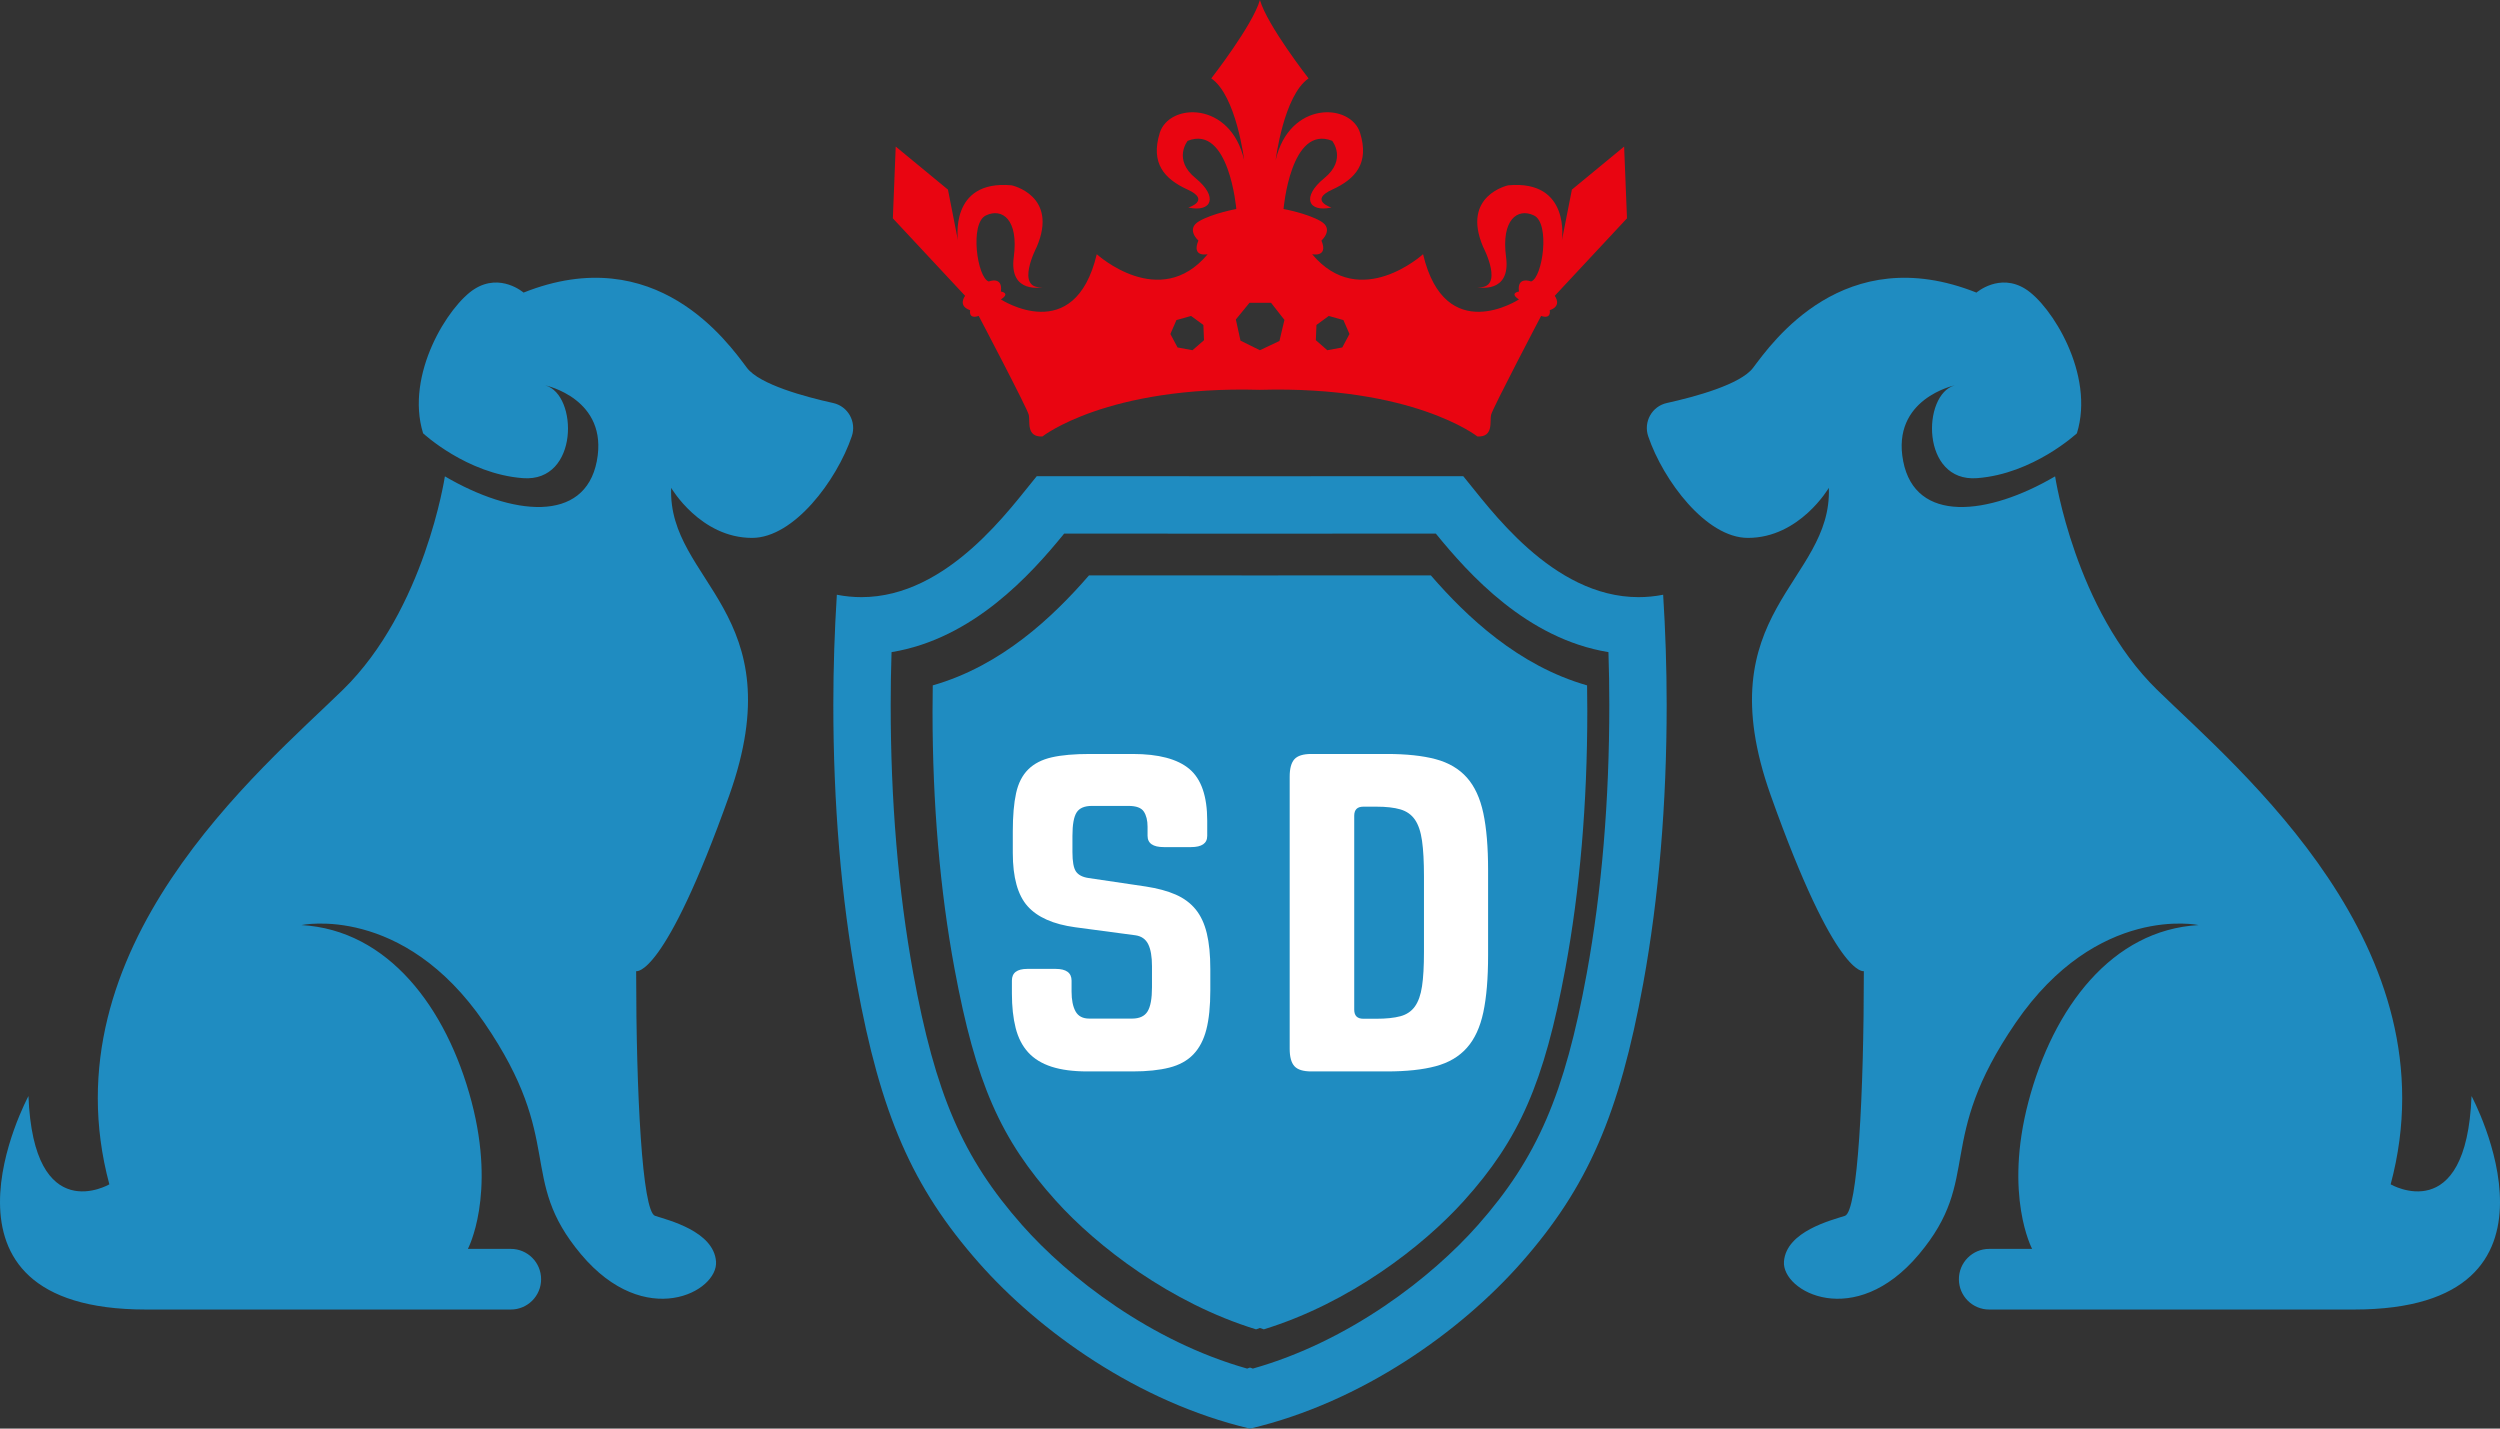 <?xml version="1.0" encoding="UTF-8"?>
<svg width="126px" height="72px" viewBox="0 0 126 72" version="1.1" xmlns="http://www.w3.org/2000/svg" xmlns:xlink="http://www.w3.org/1999/xlink">
    <rect x="0" y="0" width="126" height="72" fill="#333333" stroke="none"/>
    <title>编组 8</title>
    <g id="页面-1" stroke="none" stroke-width="1" fill="none" fill-rule="evenodd">
        <g id="编组-8">
            <path d="M63.306,67 C58.981,65.67 55.281,62.812 53.218,60.521 C50.419,57.414 49.177,54.572 48.108,48.825 C47.373,44.86 47,40.5 47,35.867 C47,35.422 47.004,34.981 47.011,34.543 C50.491,33.549 53.087,31.073 54.885,29 L63.5,29.002 L72.115,29 C73.913,31.073 76.51,33.549 79.989,34.543 C79.996,34.977 80,35.41 80,35.84 C80,40.501 79.627,44.861 78.892,48.826 C77.823,54.572 76.582,57.414 73.782,60.521 C71.719,62.812 68.02,65.669 63.696,66.999 L63.502,66.93 L63.306,67 Z" id="Fill-55" fill="#1F8CC1"></path>
            <path d="M67.651,17.512 L66.896,17.651 L66.318,17.146 L66.35,16.377 L66.97,15.924 L67.708,16.132 L68.013,16.834 L67.651,17.512 Z M64.484,17.185 L63.499,17.651 L62.521,17.169 L62.287,16.102 L62.973,15.262 L64.062,15.262 L64.735,16.122 L64.484,17.185 Z M60.103,17.651 L59.349,17.512 L58.987,16.834 L59.292,16.132 L60.03,15.924 L60.65,16.377 L60.682,17.146 L60.103,17.651 Z M82,11.004 L81.856,7.387 L79.223,9.557 L78.718,12.125 C78.718,12.125 79.187,9.051 76.014,9.34 C76.014,9.34 73.634,9.847 74.752,12.45 C74.752,12.45 75.869,14.585 74.463,14.476 C74.463,14.476 76.158,14.837 75.906,12.957 C75.653,11.076 76.483,10.461 77.312,10.859 C78.141,11.257 77.745,14.006 77.167,14.186 C77.167,14.186 76.447,13.899 76.555,14.694 C76.555,14.694 76.05,14.765 76.555,15.091 C76.555,15.091 72.841,17.514 71.722,12.812 C71.722,12.812 68.549,15.706 66.132,12.812 C66.132,12.812 66.962,12.993 66.601,12.125 C66.601,12.125 67.25,11.546 66.565,11.149 C65.88,10.75 64.69,10.534 64.69,10.534 C64.69,10.534 65.051,6.265 67.142,7.098 C67.142,7.098 67.9,8.038 66.746,8.978 C65.592,9.919 65.916,10.714 67.106,10.461 C67.106,10.461 65.952,10.1 67.142,9.557 C68.332,9.014 69.018,8.219 68.549,6.7 C68.08,5.181 64.979,5.072 64.293,8.074 C64.293,8.074 64.69,4.818 65.952,3.951 C65.952,3.951 63.868,1.278 63.5,0 C63.133,1.278 61.048,3.951 61.048,3.951 C62.31,4.818 62.707,8.074 62.707,8.074 C62.021,5.072 58.92,5.181 58.451,6.7 C57.983,8.219 58.668,9.014 59.858,9.557 C61.048,10.1 59.894,10.461 59.894,10.461 C61.084,10.714 61.408,9.919 60.255,8.978 C59.1,8.038 59.858,7.098 59.858,7.098 C61.949,6.265 62.31,10.534 62.31,10.534 C62.31,10.534 61.12,10.75 60.435,11.149 C59.75,11.546 60.399,12.125 60.399,12.125 C60.038,12.993 60.868,12.812 60.868,12.812 C58.451,15.706 55.277,12.812 55.277,12.812 C54.16,17.514 50.445,15.091 50.445,15.091 C50.95,14.765 50.445,14.694 50.445,14.694 C50.553,13.899 49.832,14.186 49.832,14.186 C49.255,14.006 48.859,11.257 49.688,10.859 C50.517,10.461 51.347,11.076 51.094,12.957 C50.842,14.837 52.537,14.476 52.537,14.476 C51.131,14.585 52.249,12.45 52.249,12.45 C53.366,9.847 50.986,9.34 50.986,9.34 C47.813,9.051 48.282,12.125 48.282,12.125 L47.777,9.557 L45.144,7.387 L45,11.004 L48.642,14.91 C48.642,14.91 48.246,15.416 48.895,15.634 C48.895,15.634 48.786,16.104 49.327,15.923 C49.327,15.923 51.78,20.588 51.852,20.914 C51.924,21.239 51.708,22.035 52.537,21.999 C52.537,21.999 55.783,19.431 63.5,19.648 C71.218,19.431 74.463,21.999 74.463,21.999 C75.293,22.035 75.076,21.239 75.148,20.914 C75.22,20.588 77.672,15.923 77.672,15.923 C78.213,16.104 78.106,15.634 78.106,15.634 C78.755,15.416 78.358,14.91 78.358,14.91 L82,11.004 Z" id="Fill-56" fill="#E90511"></path>
            <path d="M63,24.003 C57.683,24.001 52.365,24 52.252,24 C50.96,25.551 47.798,30.096 43.414,30.096 C43.011,30.096 42.599,30.057 42.177,29.975 C42.064,31.773 42,33.631 42,35.512 C41.999,40.512 42.395,45.236 43.178,49.547 C44.382,56.152 45.97,59.834 49.339,63.651 C52.353,67.067 57.321,70.662 62.99,72 C62.993,71.999 62.996,71.998 63,71.997 C63.003,71.998 63.007,71.999 63.01,72 C68.679,70.662 73.647,67.067 76.661,63.651 C80.03,59.834 81.618,56.152 82.822,49.547 C83.605,45.236 84.001,40.512 84,35.512 C84,33.631 83.936,31.773 83.823,29.975 C83.401,30.057 82.988,30.096 82.586,30.096 C78.202,30.096 75.04,25.551 73.748,24 C73.635,24 68.317,24.001 63,24.003 L63,24.003 Z M53.633,26.894 C55.574,26.894 59.287,26.896 63,26.896 C66.713,26.896 70.426,26.894 72.367,26.894 L53.633,26.894 Z M72.367,26.894 C74.03,28.938 76.951,32.196 81.066,32.867 C81.095,33.758 81.109,34.642 81.109,35.512 C81.111,40.34 80.73,44.887 79.978,49.03 C78.863,55.147 77.479,58.353 74.494,61.735 C72.153,64.388 67.996,67.607 63.144,68.977 C63.096,68.96 63.048,68.943 63,68.925 C62.952,68.943 62.904,68.96 62.856,68.977 C58.004,67.607 53.847,64.388 51.506,61.735 C48.521,58.353 47.137,55.147 46.022,49.03 C45.27,44.887 44.889,40.34 44.891,35.512 C44.891,34.642 44.905,33.758 44.934,32.867 C49.049,32.196 51.97,28.938 53.633,26.894 L72.367,26.894 Z" id="Fill-57" fill="#1F8CC1"></path>
            <path d="M1.434,55.242 C1.434,55.242 -4.362,66 7.352,66 L25.747,66 C26.589,66 27.272,65.316 27.272,64.472 C27.272,63.628 26.589,62.944 25.747,62.944 L23.581,62.944 C23.581,62.944 25.015,60.254 23.764,55.517 C22.513,50.78 19.554,46.868 15.192,46.624 C15.192,46.624 20.289,45.538 24.407,51.543 C28.525,57.548 26.052,59.368 29.286,63.219 C32.519,67.07 36.21,65.104 36.088,63.575 C35.966,62.047 33.663,61.492 33.015,61.278 C32.367,61.064 32.062,55.12 32.062,48.946 C32.062,48.946 33.461,49.346 36.756,40.085 C40.051,30.823 33.644,29.356 33.827,24.588 C33.827,24.588 35.297,27.11 37.905,27.11 C40.009,27.11 42.172,24.217 42.93,21.991 C43.178,21.262 42.742,20.478 41.992,20.312 C40.552,19.994 38.276,19.375 37.644,18.537 C36.699,17.284 33.068,12.088 26.388,14.747 C26.388,14.747 25.228,13.739 23.917,14.564 C22.605,15.389 20.408,18.873 21.324,21.838 C21.324,21.838 23.52,23.885 26.357,24.099 C29.194,24.313 29.133,19.882 27.486,19.423 C27.486,19.423 30.689,20.096 30.079,23.244 C29.469,26.392 25.808,25.994 22.422,24.008 C22.422,24.008 21.415,30.731 17.282,34.766 C13.148,38.8 2.313,47.752 5.511,59.691 C5.511,59.691 1.694,61.914 1.434,55.242" id="Fill-58" fill="#1F8CC1"></path>
            <path d="M124.566,55.242 C124.566,55.242 130.362,66 118.648,66 L100.253,66 C99.411,66 98.728,65.316 98.728,64.472 C98.728,63.628 99.411,62.944 100.253,62.944 L102.419,62.944 C102.419,62.944 100.985,60.254 102.236,55.517 C103.487,50.78 106.446,46.868 110.808,46.624 C110.808,46.624 105.711,45.538 101.593,51.543 C97.475,57.548 99.948,59.368 96.714,63.219 C93.481,67.07 89.79,65.104 89.912,63.575 C90.034,62.047 92.337,61.492 92.985,61.278 C93.633,61.064 93.938,55.12 93.938,48.946 C93.938,48.946 92.539,49.346 89.244,40.085 C85.949,30.823 92.356,29.356 92.173,24.588 C92.173,24.588 90.703,27.11 88.095,27.11 C85.991,27.11 83.828,24.217 83.07,21.991 C82.822,21.262 83.258,20.478 84.008,20.312 C85.448,19.994 87.724,19.375 88.356,18.537 C89.301,17.284 92.932,12.088 99.613,14.747 C99.613,14.747 100.772,13.739 102.083,14.564 C103.395,15.389 105.592,18.873 104.676,21.838 C104.676,21.838 102.48,23.885 99.643,24.099 C96.806,24.313 96.867,19.882 98.514,19.423 C98.514,19.423 95.311,20.096 95.921,23.244 C96.531,26.392 100.192,25.994 103.578,24.008 C103.578,24.008 104.585,30.731 108.718,34.766 C112.852,38.8 123.687,47.752 120.489,59.691 C120.489,59.691 124.306,61.914 124.566,55.242" id="Fill-59" fill="#1F8CC1"></path>
            <path d="M54.8,54 C54.089,54 53.489,53.921 53,53.763 C52.511,53.605 52.118,53.365 51.822,53.041 C51.526,52.718 51.315,52.307 51.189,51.811 C51.063,51.315 51,50.735 51,50.073 L51,49.419 C51,49.027 51.26,48.832 51.779,48.832 L53.205,48.832 C53.739,48.832 54.007,49.03 54.007,49.424 L54.007,49.971 C54.007,50.396 54.073,50.73 54.207,50.973 C54.341,51.215 54.571,51.337 54.897,51.337 L57.058,51.337 C57.429,51.337 57.689,51.216 57.837,50.976 C57.986,50.735 58.06,50.329 58.06,49.757 L58.06,48.697 C58.06,48.216 57.997,47.847 57.871,47.591 C57.745,47.335 57.533,47.185 57.236,47.14 L54.185,46.733 C53.086,46.583 52.288,46.23 51.791,45.673 C51.293,45.116 51.045,44.221 51.045,42.987 L51.045,41.904 C51.045,41.122 51.1,40.479 51.211,39.975 C51.322,39.47 51.526,39.072 51.822,38.779 C52.118,38.485 52.515,38.282 53.011,38.169 C53.507,38.056 54.148,38 54.933,38 L57.089,38 C58.393,38 59.344,38.252 59.944,38.756 C60.544,39.26 60.844,40.129 60.844,41.363 L60.844,42.13 C60.844,42.506 60.571,42.694 60.026,42.694 L58.656,42.694 C58.11,42.694 57.837,42.504 57.837,42.123 L57.837,41.667 C57.837,41.349 57.774,41.094 57.648,40.903 C57.522,40.713 57.266,40.618 56.88,40.618 L55.031,40.618 C54.66,40.618 54.403,40.727 54.263,40.945 C54.121,41.164 54.051,41.558 54.051,42.13 L54.051,42.943 C54.051,43.424 54.11,43.751 54.229,43.924 C54.348,44.097 54.556,44.206 54.853,44.251 L57.748,44.68 C58.338,44.771 58.84,44.905 59.252,45.086 C59.665,45.266 60,45.515 60.259,45.831 C60.517,46.147 60.705,46.549 60.823,47.038 C60.941,47.527 61,48.125 61,48.832 L61,49.915 C61,50.713 60.933,51.371 60.8,51.89 C60.666,52.409 60.448,52.826 60.144,53.142 C59.84,53.458 59.437,53.681 58.933,53.808 C58.429,53.936 57.815,54 57.089,54 L54.8,54 Z" id="Fill-60" fill="#FFFFFF"></path>
            <path d="M71.768,44.181 C71.768,43.433 71.736,42.83 71.67,42.373 C71.605,41.914 71.485,41.56 71.31,41.308 C71.135,41.056 70.891,40.885 70.579,40.793 C70.265,40.701 69.862,40.656 69.367,40.656 L68.712,40.656 C68.406,40.656 68.253,40.808 68.253,41.113 L68.253,50.887 C68.253,51.193 68.406,51.345 68.712,51.345 L69.367,51.345 C69.862,51.345 70.265,51.303 70.579,51.219 C70.891,51.135 71.135,50.971 71.31,50.727 C71.485,50.483 71.605,50.143 71.67,49.708 C71.736,49.274 71.768,48.697 71.768,47.981 L71.768,44.181 Z M66.092,54 C65.684,54 65.4,53.913 65.24,53.737 C65.08,53.562 65,53.269 65,52.858 L65,39.143 C65,38.731 65.08,38.438 65.24,38.263 C65.4,38.088 65.684,38 66.092,38 L69.891,38 C70.881,38 71.703,38.088 72.358,38.263 C73.013,38.438 73.537,38.748 73.93,39.189 C74.323,39.631 74.599,40.229 74.76,40.984 C74.92,41.738 75,42.694 75,43.852 L75,48.148 C75,49.307 74.92,50.263 74.76,51.017 C74.599,51.772 74.323,52.37 73.93,52.811 C73.537,53.254 73.013,53.562 72.358,53.737 C71.703,53.913 70.881,54 69.891,54 L66.092,54 Z" id="Fill-61" fill="#FFFFFF"></path>
        </g>
    </g>
</svg>
